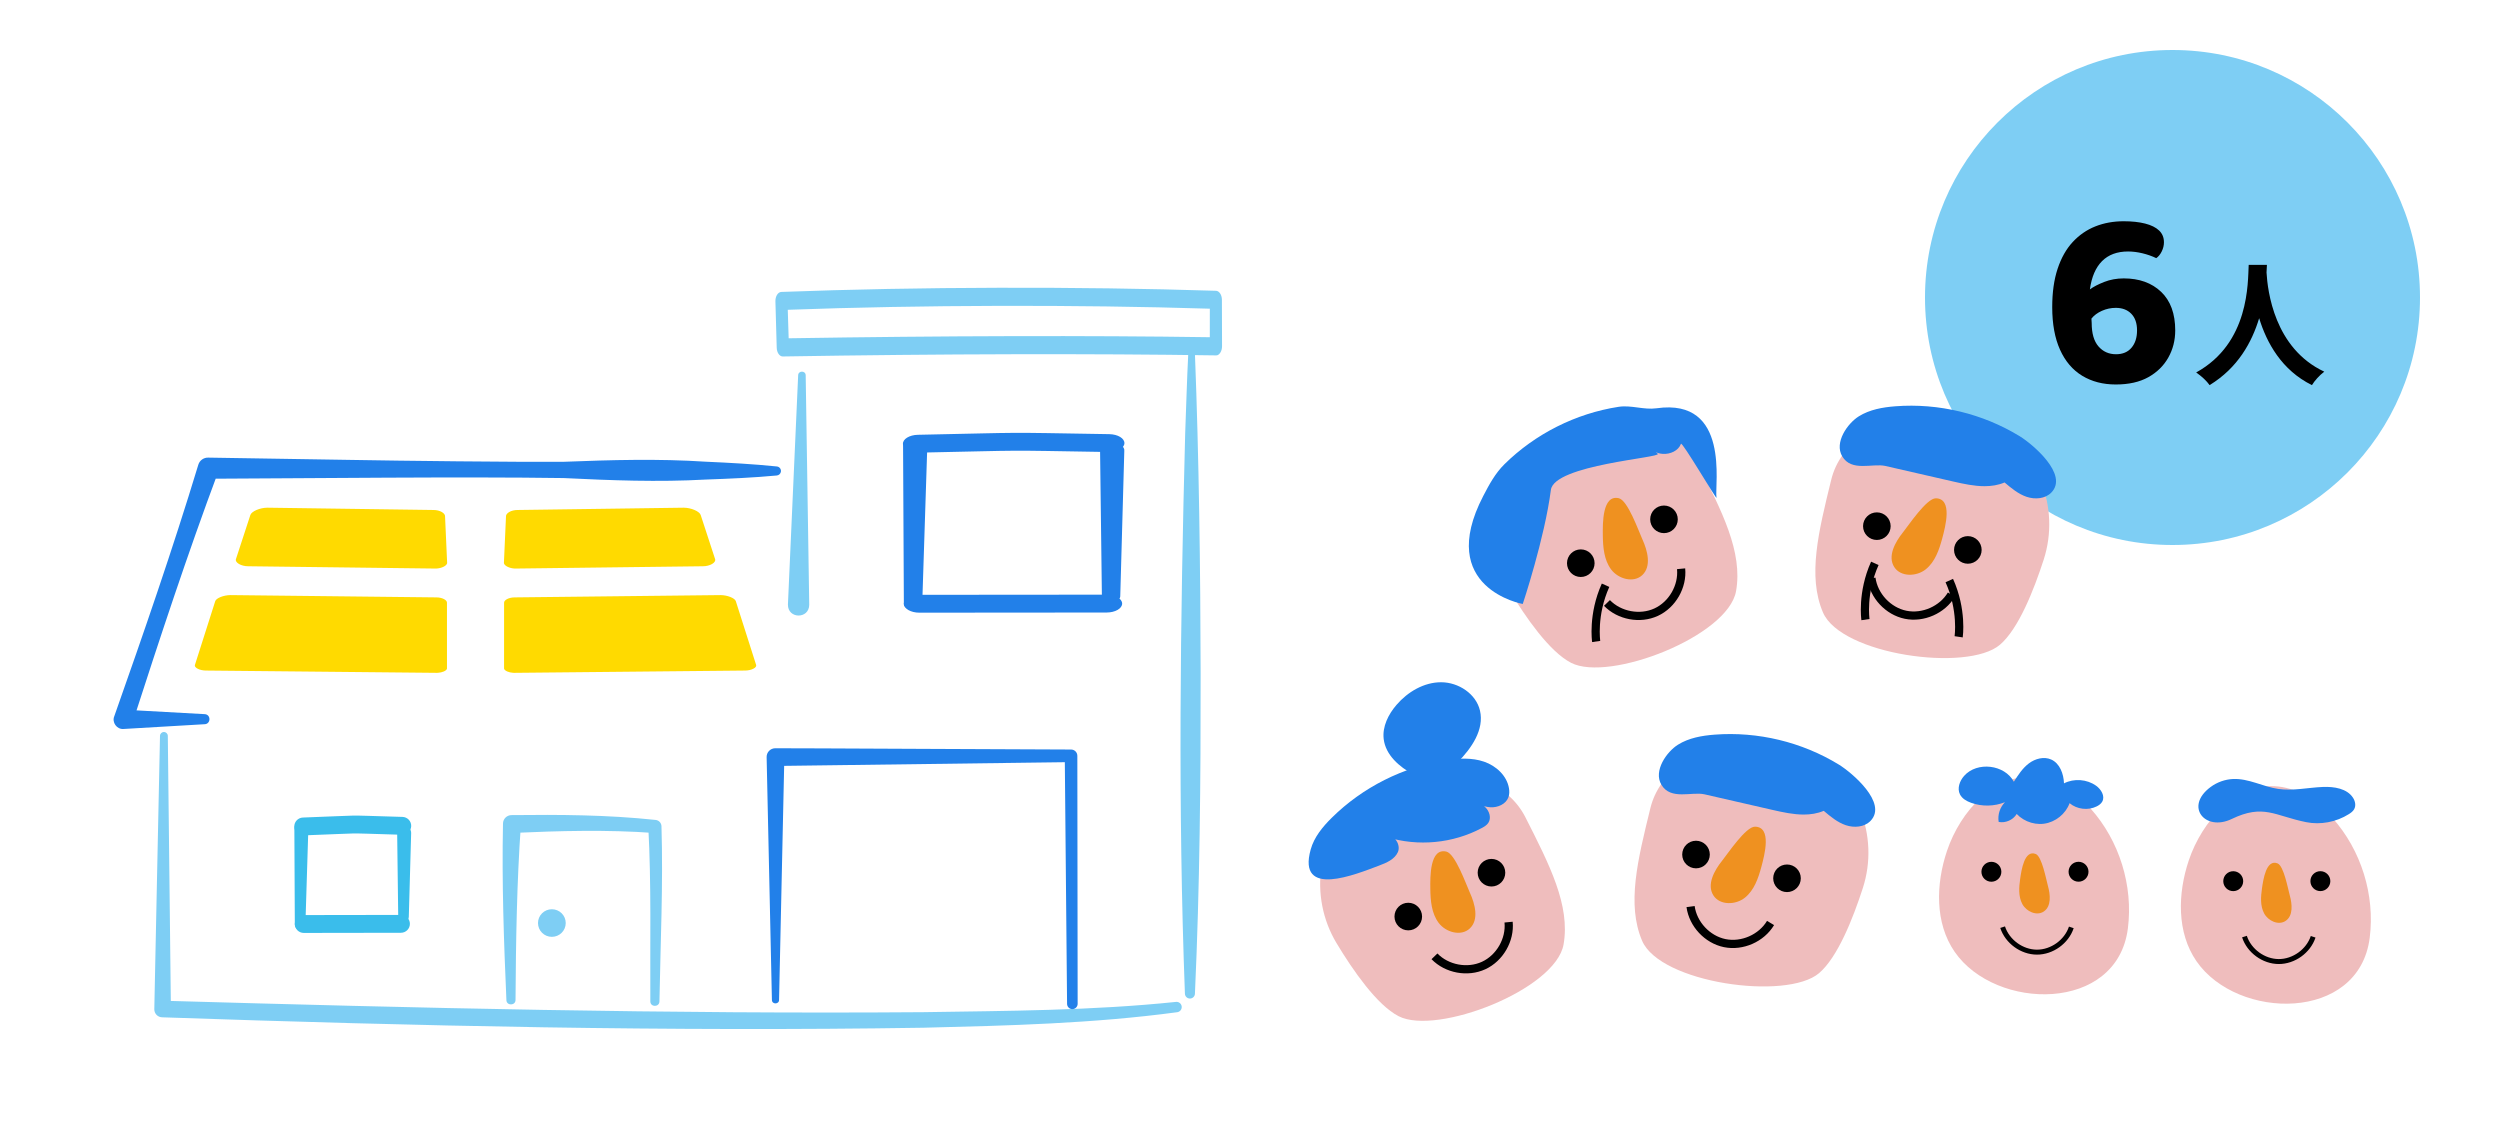 <?xml version="1.0" encoding="UTF-8"?><svg id="a" xmlns="http://www.w3.org/2000/svg" viewBox="0 0 400 180"><defs><style>.b{fill:#3abdeb;}.b,.c,.d,.e,.f,.g,.h{stroke-width:0px;}.c{fill:#ffda00;}.i{stroke-width:.795px;}.i,.j{fill:none;stroke:#000;stroke-miterlimit:10;}.d{fill:#000;}.j{stroke-width:1.313px;}.e{fill:#2280e9;}.f{fill:#efbdbd;}.g{fill:#ef9120;}.h{fill:#7ecef4;}</style></defs><circle class="h" cx="347.6" cy="47.6" r="39.6"/><path class="d" d="M346.232,38.761c0,.492-.116.978-.348,1.455-.233.479-.527.841-.882,1.087-.684-.328-1.422-.588-2.214-.779-.793-.19-1.559-.287-2.296-.287-1.75,0-3.137.513-4.162,1.538s-1.675,2.535-1.947,4.53c.547-.41,1.305-.806,2.275-1.189.97-.382,2.016-.573,3.137-.573,2.486,0,4.482.717,5.986,2.152,1.503,1.435,2.255,3.492,2.255,6.17,0,1.586-.369,3.034-1.107,4.347-.738,1.312-1.804,2.357-3.198,3.136-1.394.779-3.13,1.169-5.207,1.169-2.05,0-3.84-.465-5.371-1.394-1.53-.93-2.713-2.317-3.546-4.162-.834-1.845-1.251-4.12-1.251-6.826,0-2.351.287-4.394.861-6.13.574-1.735,1.38-3.163,2.419-4.284,1.038-1.12,2.248-1.954,3.629-2.501,1.38-.547,2.891-.82,4.53-.82,1.312,0,2.453.123,3.424.369.97.246,1.715.615,2.234,1.107.519.491.778,1.121.778,1.886ZM338.565,56.678c1.066,0,1.893-.349,2.48-1.046.588-.696.882-1.619.882-2.768s-.308-2.035-.923-2.665c-.614-.628-1.441-.942-2.48-.942-.766,0-1.503.157-2.214.472s-1.271.731-1.681,1.25l.041.697c0,1.667.362,2.918,1.086,3.751.725.834,1.661,1.251,2.809,1.251Z"/><path class="d" d="M362.708,42.379c-.021.341-.043.768-.064,1.216.172,2.944,1.244,12.138,9.24,15.871-.793.597-1.565,1.472-1.973,2.154-4.845-2.389-7.246-6.783-8.446-10.709-1.158,3.84-3.409,7.957-7.933,10.709-.45-.661-1.286-1.429-2.144-2.026,8.554-4.715,8.254-14.399,8.403-17.215h2.916Z"/><path class="b" d="M49.333,132.683l-.468,15.216c-.022,1.098-1.67,1.107-1.694,0,0,0-.073-15.325-.073-15.325.033-1.536,2.345-1.433,2.236.109h0Z"/><path class="b" d="M65.782,133.395s-.374,13.277-.373,13.278c-.028,1.079-1.679,1.076-1.694-.011,0,0-.168-13.376-.168-13.376.026-1.546,2.351-1.442,2.236.109h0Z"/><path class="b" d="M48.52,133.663c-.77,0-1.407-.607-1.434-1.379-.028-.789.592-1.451,1.384-1.478,10.686-.376,5.261-.411,15.928-.102.793.024,1.417.681,1.394,1.47-.022.775-.661,1.388-1.434,1.388h-.043c-10.608-.309-5.121-.273-15.743.1-.017,0-.035,0-.052,0Z"/><path class="b" d="M48.605,149.269c-.793,0-1.435-.639-1.436-1.428,0-.789.642-1.43,1.435-1.43l15.543-.025h0c.793,0,1.435.639,1.436,1.428,0,.789-.642,1.43-1.435,1.43l-15.543.025h0Z"/><path class="h" d="M81.025,160.023c-.409-9.381-.741-18.803-.547-28.24-.001-.761.627-1.375,1.387-1.367,7.692-.089,15.349-.047,23.022.772.531.048.935.487.949,1.004.285,9.383-.163,18.732-.324,28.047-.024.927-1.446.942-1.46-.008-.054-9.351.174-18.678-.324-27.956,0,0,.95,1.004.948,1.004-7.526-.553-15.166-.344-22.715-.005,0,0,1.387-1.367,1.387-1.366-.661,9.329-.802,18.698-.864,28.092.001.914-1.422.961-1.46.025h0Z"/><ellipse class="h" cx="88.298" cy="147.687" rx="2.219" ry="2.208"/><path class="e" d="M32.762,115.873l-13.007.763c-1.063.085-1.886-1.063-1.468-2.042,4.704-13.333,9.338-26.695,13.44-40.227.215-.722.892-1.18,1.611-1.149,0,0,22.741.366,22.741.366,7.929.144,26.422.36,34.113.301,7.582-.296,15.159-.512,22.743-.014,3.79.172,7.579.372,11.367.762.399.041.689.398.648.796-.036.351-.317.617-.655.648-3.792.353-7.584.516-11.375.65-7.588.423-15.164.132-22.742-.238-16.45-.243-40.322.041-56.858.108,0,0,1.61-1.149,1.61-1.149-4.946,13.247-9.366,26.681-13.712,40.136,0,0-1.468-2.042-1.468-2.042,0,0,13.01.72,13.01.72,1.01.06.991,1.551.003,1.61h0Z"/><path class="h" d="M26.85,117.738l.494,43.711-1.281-1.333c40.536,1.161,81.105,2.147,121.659,1.832,13.474-.215,27.04-.245,40.432-1.644.456-.052.867.276.919.732.051.448-.267.854-.71.916-13.483,1.818-27.04,2.149-40.604,2.483-40.607.643-81.207-.27-121.788-1.665-.708,0-1.282-.574-1.282-1.282-.019-.047.924-43.704.911-43.756.007-.346.293-.62.639-.613.339.007.609.283.613.619h0Z"/><path class="e" d="M123.506,159.996l-.846-38.859c-.017-.766.591-1.401,1.357-1.417.033-.032,47.316.227,47.36.204.551.002.997.45.998,1.001l.048,39.686c0,.467-.378.846-.845.847-.465,0-.843-.374-.847-.838l-.368-39.684,1.01,1.001-47.289.618,1.411-1.417-.846,38.859c.002.708-1.134.745-1.142,0h0Z"/><path class="c" d="M69.363,81.598l-26.578-.368c-1.182,0-2.533.58-2.726,1.167l-2.311,7.071c-.083.256.101.545.491.771.388.226.931.361,1.451.361l30.006.368c.061,0,.122-.002.182-.006.772-.048,1.507-.402,1.643-.789.011-.03.018-.061.021-.092l-.331-7.406c.031-.267-.154-.54-.511-.749-.357-.209-.846-.329-1.338-.329Z"/><path class="c" d="M69.821,95.583l-32.944-.368c-1.075,0-2.283.48-2.438.965l-3.257,10.224c-.064.2.111.425.464.602.353.176.838.282,1.297.282l36.955.368c.054,0,.109-.002.162-.005.68-.038,1.327-.314,1.44-.616.009-.024.015-.048.017-.072l-.003-10.489c.025-.221-.147-.447-.474-.619-.328-.173-.773-.272-1.22-.272Z"/><path class="c" d="M82.805,81.598l26.578-.368c1.182,0,2.533.58,2.726,1.167l2.311,7.071c.083.256-.101.545-.491.771-.388.226-.931.361-1.451.361l-30.006.368c-.061,0-.122-.002-.182-.006-.772-.048-1.507-.402-1.643-.789-.011-.03-.018-.061-.021-.092l.331-7.406c-.031-.267.154-.54.511-.749.357-.209.846-.329,1.338-.329Z"/><path class="c" d="M82.346,95.583l32.944-.368c1.075,0,2.283.48,2.438.965l3.257,10.224c.064.2-.111.425-.464.602-.353.176-.838.282-1.297.282l-36.955.368c-.054,0-.109-.002-.162-.005-.68-.038-1.327-.314-1.44-.616-.009-.024-.015-.048-.017-.072l.003-10.489c-.025-.221.147-.447.474-.619.328-.173.773-.272,1.22-.272Z"/><path class="h" d="M126.069,96.724l1.637-36.697c.033-.75,1.192-.758,1.205.018,0,0,.567,36.729.567,36.729-.028,2.306-3.443,2.275-3.409-.05h0Z"/><path class="h" d="M189.587,158.998c-1.122-29.793-.745-59.813.042-89.62.164-4.267.275-8.535.493-12.802.031-.609,1.016-.717,1.067.003.654,16.8.876,34.42.914,51.214.017,17.071-.137,34.141-.913,51.209-.02.443-.395.785-.838.765-.418-.019-.747-.359-.765-.769h0Z"/><path class="e" d="M148.367,71.442l-.812,25.217c-.038,1.098-2.896,1.107-2.937,0,0,0-.127-25.326-.127-25.326.057-1.536,4.065-1.433,3.877.109h0Z"/><path class="e" d="M179.888,72.155s-.649,23.278-.648,23.278c-.048,1.079-2.912,1.076-2.937-.011,0,0-.292-23.376-.292-23.376.045-1.546,4.076-1.442,3.877.109h0Z"/><path class="e" d="M146.957,72.423c-1.335,0-2.439-.607-2.487-1.379-.049-.789,1.026-1.451,2.401-1.478,18.529-.376,12.122-.411,30.618-.102,1.375.024,2.457.681,2.417,1.47-.039.775-1.145,1.388-2.487,1.388h-.074c-18.394-.309-11.88-.273-30.297.1-.03,0-.06,0-.09,0Z"/><path class="e" d="M147.104,98.029c-1.374,0-2.489-.639-2.491-1.428,0-.789,1.113-1.43,2.489-1.43l29.949-.025h.002c1.374,0,2.489.639,2.491,1.428,0,.789-1.114,1.43-2.489,1.43l-29.949.025h-.002Z"/><path class="h" d="M125.246,57.036c-.526,0-.958-.625-.972-1.411-.02-1.178-.062-2.429-.104-3.681-.042-1.275-.084-2.55-.105-3.75-.006-.384.09-.756.267-1.035.178-.278.422-.44.68-.45,22.075-.828,47.463-.891,69.541-.183.52.017.939.64.951,1.414.018,1.173.015,2.467.011,3.762-.004,1.266-.008,2.532.01,3.68.006.392-.095.772-.28,1.052s-.439.468-.702.43c-19.747-.305-43.81-.249-69.287.172h-.011ZM126.043,49.568c.02.734.045,1.484.07,2.234.026.78.052,1.56.073,2.324,24.639-.401,48.157-.458,67.383-.171-.002-.739,0-1.502.002-2.266.002-.774.005-1.548.002-2.297-21.417-.664-46.116-.606-67.531.176Z"/><path class="f" d="M340.461,148.543c.868-6.842-1.361-14.016-5.953-19.162-2.285-2.561-5.289-4.692-8.702-5.049-6.651-.696-12.163,5.48-14.291,11.819-1.782,5.308-1.951,11.54,1.233,16.146,6.549,9.472,26,9.754,27.713-3.754Z"/><path class="g" d="M327.665,141.731c.398,1.432.574,3.277-.659,4.108-1.138.767-2.801.006-3.442-1.207-.641-1.213-.533-2.673-.336-4.031.203-1.393.681-4.698,2.499-3.959.985.4,1.669,4.123,1.938,5.09Z"/><circle class="d" cx="318.623" cy="139.484" r="1.594"/><circle class="d" cx="332.566" cy="139.479" r="1.594"/><path class="e" d="M322.68,130.221c-.575.967-1.788,1.507-2.892,1.289-.188-1.134.2-2.348,1.01-3.163-1.718.691-3.691.726-5.432.097-.715-.258-1.431-.664-1.772-1.343-.482-.96-.048-2.155.664-2.959,2.078-2.343,6.478-1.827,7.958.934.682-1.069,1.385-2.162,2.397-2.926s2.411-1.146,3.57-.631c1.392.619,1.997,2.294,2.056,3.817,1.608-.822,3.668-.669,5.136.382.806.576,1.461,1.656.99,2.528-.189.351-.53.596-.887.775-1.38.692-3.163.481-4.344-.512-.634,1.73-2.278,3.046-4.105,3.287-1.827.241-3.756-.604-4.817-2.11"/><path class="i" d="M320.42,148.347c.747,2.298,3.066,3.988,5.483,3.996s4.746-1.668,5.508-3.961"/><path class="f" d="M379.154,150.048c.868-6.842-1.361-14.016-5.953-19.162-2.285-2.561-5.289-4.692-8.702-5.049-6.651-.696-12.163,5.48-14.291,11.819-1.782,5.308-1.951,11.54,1.233,16.146,6.549,9.472,26,9.754,27.713-3.754Z"/><path class="g" d="M366.358,143.235c.398,1.432.574,3.277-.659,4.108-1.138.767-2.801.006-3.442-1.207-.641-1.213-.533-2.673-.336-4.031.203-1.393.681-4.698,2.499-3.959.985.4,1.669,4.123,1.938,5.09Z"/><circle class="d" cx="371.259" cy="140.983" r="1.594"/><path class="i" d="M359.114,149.851c.747,2.298,3.066,3.988,5.483,3.996s4.746-1.668,5.508-3.961"/><path class="e" d="M353.703,125.916c1.037-.767,2.306-1.218,3.582-1.276,2.495-.112,4.764,1.225,7.217,1.587,2.354.347,4.769-.215,7.162-.315,1.806-.075,3.852.251,4.814,1.723.354.541.512,1.273.18,1.851-.19.331-.514.568-.84.773-2.026,1.278-4.542,1.75-6.847,1.283-5.044-1.022-6.806-2.957-11.912-.5-4.224,2.033-7.604-1.987-3.357-5.126Z"/><circle class="d" cx="357.317" cy="140.988" r="1.594"/><path class="f" d="M211.443,138.582c-.658,4.263.18,8.627,2.404,12.323,2.657,4.415,6.478,9.911,9.933,11.689,6.081,3.13,25.119-4.241,26.391-11.485,1.097-6.248-2.255-12.754-6.108-20.348-2.741-5.401-9.196-7.753-14.771-5.386l-16.92,7.185-.93,6.023Z"/><circle class="d" cx="225.324" cy="146.649" r="2.208"/><circle class="d" cx="238.635" cy="139.633" r="2.208"/><path class="g" d="M235.168,142.8c.855,1.873,1.495,4.361-.012,5.764-1.391,1.296-3.831.614-4.972-.907s-1.309-3.543-1.333-5.444c-.025-1.95-.086-6.577,2.562-5.959,1.434.335,3.177,5.281,3.754,6.545Z"/><path class="j" d="M229.514,153.012c1.98,2.045,5.287,2.663,7.872,1.47,2.585-1.193,4.261-4.11,3.99-6.943"/><path class="e" d="M220.644,138.497c1.194-.446,2.505-1,3.02-2.166.514-1.166-.588-2.898-1.759-2.393,4.981,1.542,10.57,1.008,15.169-1.449.4-.213.806-.454,1.057-.83.515-.772.182-1.875-.494-2.51-.676-.636-1.601-.918-2.49-1.18,1.045.556,2.131,1.123,3.312,1.195,1.181.072,2.489-.497,2.891-1.61.164-.452.165-.95.087-1.424-.331-2.018-2.058-3.602-3.993-4.264-1.935-.662-4.05-.545-6.071-.233-6.853,1.058-13.346,4.326-18.279,9.199-1.463,1.446-2.829,3.096-3.382,5.077-2.206,7.903,7.248,3.966,10.932,2.589Z"/><path class="e" d="M226.142,123.914c-2.26-1.213-4.446-3.123-4.751-5.669-.239-1.992.746-3.952,2.056-5.471,1.802-2.09,4.403-3.626,7.162-3.613s5.563,1.85,6.189,4.537c.713,3.059-1.368,6.038-3.574,8.274-1.761,1.785-4.59,3.471-6.572,1.934"/><path class="f" d="M297.6,129.512c1.611,4.001,1.788,8.442.464,12.547-1.582,4.904-4.052,11.125-7.011,13.643-5.209,4.432-25.425,1.588-28.313-5.176-2.491-5.834-.707-12.933,1.316-21.204,1.439-5.883,7.19-9.643,13.157-8.607l18.111,3.145,2.276,5.653Z"/><circle class="d" cx="285.92" cy="140.527" r="2.208"/><circle class="d" cx="271.361" cy="136.726" r="2.208"/><path class="g" d="M275.558,137.689c-1.289,1.606-2.522,3.859-1.406,5.59,1.03,1.598,3.563,1.537,5.042.344,1.479-1.194,2.14-3.112,2.631-4.949.503-1.884,1.7-6.354-1.018-6.406-1.472-.028-4.378,4.338-5.248,5.421Z"/><path class="j" d="M283.289,147.677c-1.463,2.442-4.543,3.796-7.331,3.223-2.788-.573-5.085-3.032-5.466-5.853"/><path class="e" d="M288.599,130.33c-1.65,0-3.347-.365-4.968-.737-3.635-.833-7.27-1.666-10.905-2.5-2.047-.469-5.409.984-6.903-1.536-1.319-2.225.853-5.279,2.652-6.405,1.734-1.085,3.819-1.452,5.859-1.609,6.913-.53,13.981,1.174,19.896,4.799,2.019,1.238,7.864,6.127,5.049,9.006-.987,1.009-2.619,1.136-3.955.682s-2.448-1.385-3.526-2.297c-1.02.433-2.099.596-3.198.597Z"/><path class="f" d="M239.044,82.043c-.658,4.263.18,8.627,2.404,12.323,2.657,4.415,6.478,9.911,9.933,11.689,6.081,3.13,25.119-4.241,26.391-11.485,1.097-6.248-2.255-12.754-6.108-20.348-2.741-5.401-9.196-7.753-14.771-5.386l-16.92,7.185-.93,6.023Z"/><circle class="d" cx="252.926" cy="90.11" r="2.208"/><circle class="d" cx="266.237" cy="83.094" r="2.208"/><path class="g" d="M262.769,86.261c.855,1.873,1.495,4.361-.012,5.764-1.391,1.296-3.831.614-4.972-.907s-1.309-3.543-1.333-5.444c-.025-1.95-.086-6.577,2.562-5.959,1.434.335,3.177,5.281,3.754,6.545Z"/><path class="j" d="M257.115,96.474c1.98,2.045,5.287,2.663,7.872,1.47,2.585-1.193,4.261-4.11,3.99-6.943"/><path class="e" d="M265.239,72.609c-.676-.636-.359-.057.822.014,1.181.072,2.489-.497,2.891-1.61.164-.452,5.766,9.099,5.688,8.625-.331-2.018,2.25-16-9.594-14.313-2.025.288-4.05-.545-6.071-.233-6.853,1.058-13.346,4.326-18.279,9.199-1.463,1.446-2.434,3.252-3.382,5.077-7.674,14.77,6.326,17.27,6.326,17.27,0,0,3.5-10.5,4.5-18.25.521-4.036,17.775-5.144,17.099-5.779Z"/><path class="f" d="M326.535,76.973c1.611,4.001,1.788,8.442.464,12.547-1.582,4.904-4.052,11.125-7.011,13.643-5.209,4.432-25.425,1.588-28.313-5.176-2.491-5.834-.707-12.933,1.316-21.204,1.439-5.883,7.19-9.643,13.157-8.607l18.111,3.145,2.276,5.653Z"/><circle class="d" cx="314.855" cy="87.988" r="2.208"/><circle class="d" cx="300.296" cy="84.187" r="2.208"/><path class="g" d="M304.493,85.15c-1.289,1.606-2.522,3.859-1.406,5.59,1.03,1.598,3.563,1.537,5.042.344,1.479-1.194,2.14-3.112,2.631-4.949.503-1.884,1.7-6.354-1.018-6.406-1.472-.028-4.378,4.338-5.248,5.421Z"/><path class="j" d="M312.224,95.138c-1.463,2.442-4.543,3.796-7.331,3.223-2.788-.573-5.085-3.032-5.466-5.853"/><path class="e" d="M317.534,77.791c-1.65,0-3.347-.365-4.968-.737-3.635-.833-7.27-1.666-10.905-2.5-2.047-.469-5.409.984-6.903-1.536-1.319-2.225.853-5.279,2.652-6.405,1.734-1.085,3.819-1.452,5.859-1.609,6.913-.53,13.981,1.174,19.896,4.799,2.019,1.238,7.864,6.127,5.049,9.006-.987,1.009-2.619,1.136-3.955.682s-2.448-1.385-3.526-2.297c-1.02.433-2.099.596-3.198.597Z"/><path class="j" d="M255.39,102.638s-.633-4.267,1.5-9"/><path class="j" d="M298.474,99.138s-.633-4.267,1.5-9"/><path class="j" d="M313.386,101.888s.633-4.267-1.5-9"/></svg>